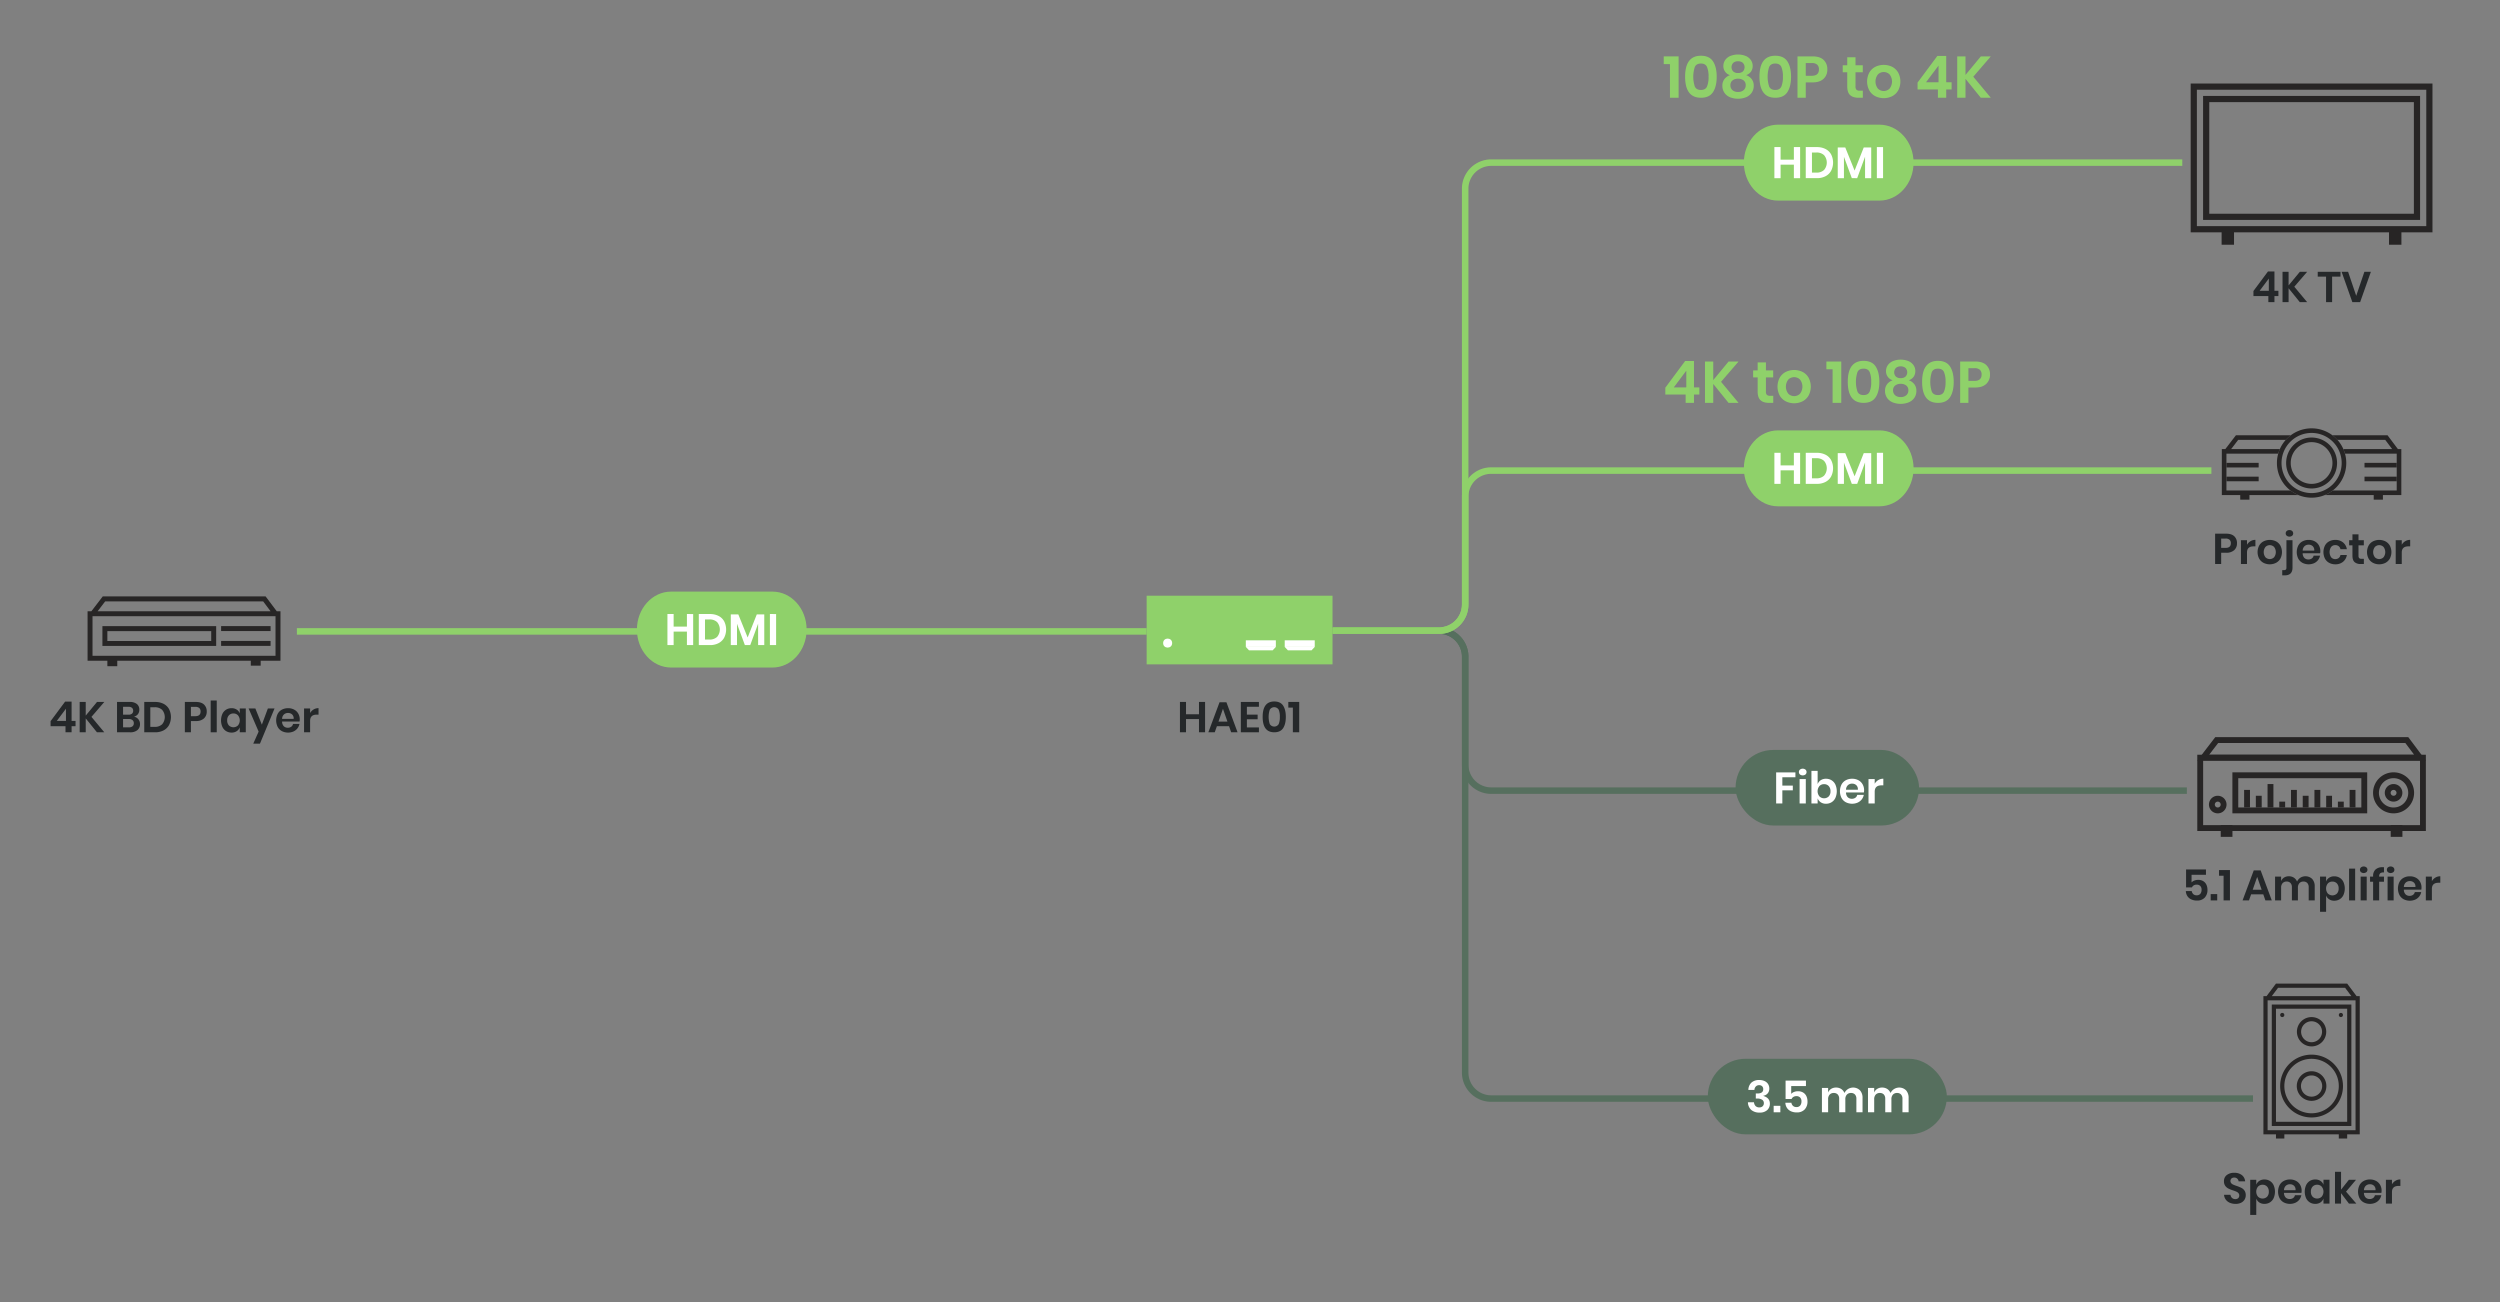 <svg xmlns="http://www.w3.org/2000/svg" xmlns:xlink="http://www.w3.org/1999/xlink" width="1920" height="1000" viewBox="0 0 1920 1000">
  <rect x="0" y="0" width="1920" height="1000" fill="#808080" stroke="none"/>
  <defs>
    <clipPath id="clip-HAE01_Diagram_Scaler_with_Audio_Extractor_V1.0">
      <rect width="1920" height="1000"/>
    </clipPath>
  </defs>
  <g id="HAE01_Diagram_Scaler_with_Audio_Extractor_V1.0" data-name="HAE01_Diagram_Scaler with Audio Extractor_V1.0" clip-path="url(#clip-HAE01_Diagram_Scaler_with_Audio_Extractor_V1.0)">
    <g id="Group_657" data-name="Group 657" transform="translate(0 -536.564)">
      <path id="Path_1234" data-name="Path 1234" d="M1679.512,1146.274H1145.255a22.526,22.526,0,0,1-22.5-22.5v-82.906a17.52,17.52,0,0,0-17.5-17.5h-81.882v-5h81.882a22.526,22.526,0,0,1,22.5,22.5v82.906a17.519,17.519,0,0,0,17.5,17.5h534.257Z" fill="#566f5e"/>
    </g>
    <g id="Group_658" data-name="Group 658" transform="translate(0 -536.564)">
      <path id="Path_1235" data-name="Path 1235" d="M1730.3,1382.769H1145.255a22.526,22.526,0,0,1-22.5-22.5v-319.4a17.52,17.52,0,0,0-17.5-17.5h-81.882v-5h81.882a22.526,22.526,0,0,1,22.5,22.5v319.4a17.52,17.52,0,0,0,17.5,17.5H1730.3Z" fill="#566f5e"/>
    </g>
    <g id="Group_659" data-name="Group 659" transform="translate(0 -536.564)">
      <path id="Path_1236" data-name="Path 1236" d="M1730.642,763.922v-3.861l11.153-15.015h4.983V759.9h3.036v4.026h-3.036v4.685h-4.686v-4.685Zm11.813-13.431-7.061,9.4h7.061Z" fill="#25282a"/>
      <path id="Path_1237" data-name="Path 1237" d="M1762.024,756.761l9.867,11.846h-5.643l-8.613-10.658v10.658h-4.653v-23.3h4.653v10.461l8.646-10.461h5.61Z" fill="#25282a"/>
      <path id="Path_1238" data-name="Path 1238" d="M1797.5,745.31v3.7h-6.435v19.6h-4.653v-19.6h-6.4v-3.7Z" fill="#25282a"/>
      <path id="Path_1239" data-name="Path 1239" d="M1803.339,745.31l6.237,18.447,6.27-18.447h4.983l-8.25,23.3h-5.973l-8.25-23.3Z" fill="#25282a"/>
    </g>
    <g id="Group_660" data-name="Group 660" transform="translate(0 -536.564)">
      <path id="Path_1240" data-name="Path 1240" d="M1694.177,1208.416h-11.055v5.874a5.337,5.337,0,0,1,2.1-1.436,7.751,7.751,0,0,1,2.953-.543,7.217,7.217,0,0,1,4.01,1.039,6.338,6.338,0,0,1,2.376,2.771,9.327,9.327,0,0,1,.775,3.845,8.4,8.4,0,0,1-2.1,5.973,7.79,7.79,0,0,1-5.989,2.245,10.062,10.062,0,0,1-4.422-.909,7.054,7.054,0,0,1-2.937-2.541,7.518,7.518,0,0,1-1.156-3.811h4.522a4.043,4.043,0,0,0,1.221,2.359,3.621,3.621,0,0,0,2.541.875,3.439,3.439,0,0,0,2.854-1.172,4.826,4.826,0,0,0,.941-3.118,3.962,3.962,0,0,0-.99-2.871,3.723,3.723,0,0,0-2.805-1.023,4.158,4.158,0,0,0-2.245.578,3.443,3.443,0,0,0-1.352,1.534H1678.9v-13.761h15.279Z" fill="#25282a"/>
      <path id="Path_1241" data-name="Path 1241" d="M1702.822,1223.232v4.852h-5.015v-4.852Z" fill="#25282a"/>
      <path id="Path_1242" data-name="Path 1242" d="M1704.209,1209.143v-4.357h8.382v23.3h-4.884v-18.941Z" fill="#25282a"/>
      <path id="Path_1243" data-name="Path 1243" d="M1738.2,1223.4h-9.339l-1.65,4.686h-4.917l8.58-23.034h5.314l8.546,23.034h-4.918Zm-1.254-3.531-3.432-9.834-3.432,9.834Z" fill="#25282a"/>
      <path id="Path_1244" data-name="Path 1244" d="M1775.769,1211.6a8.248,8.248,0,0,1,1.93,5.857v10.626h-4.62v-10.1a4.563,4.563,0,0,0-1.073-3.251,3.864,3.864,0,0,0-2.953-1.138,4.067,4.067,0,0,0-3.1,1.221,5,5,0,0,0-1.155,3.564v9.7h-4.62v-10.1a4.567,4.567,0,0,0-1.072-3.251,3.866,3.866,0,0,0-2.954-1.138,4.068,4.068,0,0,0-3.1,1.221,4.993,4.993,0,0,0-1.155,3.564v9.7h-4.653V1209.8h4.653v3.466a5.659,5.659,0,0,1,2.294-2.756,6.765,6.765,0,0,1,3.646-.974,6.936,6.936,0,0,1,3.845,1.056,6.463,6.463,0,0,1,2.458,3.036,6.906,6.906,0,0,1,2.557-2.986,7.482,7.482,0,0,1,9.076.957Z" fill="#25282a"/>
      <path id="Path_1245" data-name="Path 1245" d="M1796.872,1210.693a7.586,7.586,0,0,1,2.888,3.25,12.549,12.549,0,0,1,0,10,7.589,7.589,0,0,1-2.888,3.251,7.852,7.852,0,0,1-4.158,1.121,6.857,6.857,0,0,1-3.943-1.1,6.051,6.051,0,0,1-2.328-2.953v12.54h-4.652V1209.8h4.652v3.8a5.967,5.967,0,0,1,2.328-2.937,6.941,6.941,0,0,1,3.943-1.089A7.852,7.852,0,0,1,1796.872,1210.693Zm-9.092,4.372a6.126,6.126,0,0,0,0,7.722,5,5,0,0,0,6.98.033,5.43,5.43,0,0,0,1.32-3.877,5.494,5.494,0,0,0-1.32-3.894,4.555,4.555,0,0,0-3.5-1.419A4.6,4.6,0,0,0,1787.78,1215.065Z" fill="#25282a"/>
      <path id="Path_1246" data-name="Path 1246" d="M1808.752,1203.664v24.42H1804.1v-24.42Z" fill="#25282a"/>
      <path id="Path_1247" data-name="Path 1247" d="M1813.239,1202.724a3.4,3.4,0,0,1,4.158,0,2.343,2.343,0,0,1,.792,1.831,2.307,2.307,0,0,1-.792,1.8,3.4,3.4,0,0,1-4.158,0,2.311,2.311,0,0,1-.792-1.8A2.347,2.347,0,0,1,1813.239,1202.724Zm4.39,7.078v18.282h-4.653V1209.8Z" fill="#25282a"/>
      <path id="Path_1248" data-name="Path 1248" d="M1828.023,1207.229a3.264,3.264,0,0,0-.825,2.541v.032h3.7v3.927h-3.7v14.355h-4.653v-14.355H1820.2V1209.8h2.343v-.429a6.6,6.6,0,0,1,1.865-5.032,7.757,7.757,0,0,1,5.528-1.766q.625,0,.957.032v4.027A3.977,3.977,0,0,0,1828.023,1207.229Z" fill="#25282a"/>
      <path id="Path_1249" data-name="Path 1249" d="M1833.93,1202.724a3.4,3.4,0,0,1,4.158,0,2.347,2.347,0,0,1,.792,1.831,2.311,2.311,0,0,1-.792,1.8,3.4,3.4,0,0,1-4.158,0,2.31,2.31,0,0,1-.792-1.8A2.346,2.346,0,0,1,1833.93,1202.724Zm4.388,7.078v18.282h-4.652V1209.8Z" fill="#25282a"/>
      <path id="Path_1250" data-name="Path 1250" d="M1859.57,1219.834h-13.4a5.037,5.037,0,0,0,1.32,3.6,4.245,4.245,0,0,0,3.036,1.155,4.41,4.41,0,0,0,2.69-.792,3.507,3.507,0,0,0,1.369-2.146h4.917a7.866,7.866,0,0,1-1.551,3.433,8.09,8.09,0,0,1-3.053,2.376,10.469,10.469,0,0,1-8.893-.28,8.013,8.013,0,0,1-3.235-3.251,11.373,11.373,0,0,1,0-9.983,7.879,7.879,0,0,1,3.235-3.25,9.849,9.849,0,0,1,4.752-1.122,9.629,9.629,0,0,1,4.735,1.122,7.916,7.916,0,0,1,3.136,3.085,8.971,8.971,0,0,1,1.1,4.472A8.72,8.72,0,0,1,1859.57,1219.834Zm-5.691-5.445a4.469,4.469,0,0,0-3.119-1.155,4.57,4.57,0,0,0-3.168,1.155,4.728,4.728,0,0,0-1.419,3.4h8.877A4.1,4.1,0,0,0,1853.879,1214.389Z" fill="#25282a"/>
      <path id="Path_1251" data-name="Path 1251" d="M1870.4,1210.545a7.179,7.179,0,0,1,3.761-1.007v4.983H1872.8q-5.115,0-5.116,4.752v8.811h-4.653V1209.8h4.653v3.5A7.647,7.647,0,0,1,1870.4,1210.545Z" fill="#25282a"/>
    </g>
    <g id="Group_661" data-name="Group 661" transform="translate(0 -536.564)">
      <path id="Path_1252" data-name="Path 1252" d="M1723.844,1457.827a6.4,6.4,0,0,1-2.641,2.409,9.14,9.14,0,0,1-4.257.908,11.049,11.049,0,0,1-4.422-.842,7.481,7.481,0,0,1-3.118-2.425,7.009,7.009,0,0,1-1.337-3.7h4.951a3.776,3.776,0,0,0,1.138,2.359,3.569,3.569,0,0,0,2.59.94,3.01,3.01,0,0,0,2.228-.775,2.707,2.707,0,0,0,.776-2,2.622,2.622,0,0,0-.627-1.8,4.621,4.621,0,0,0-1.584-1.139q-.959-.428-2.641-.99a26.022,26.022,0,0,1-3.564-1.435,6.568,6.568,0,0,1-2.359-2.063,5.9,5.9,0,0,1-.973-3.53,5.739,5.739,0,0,1,2.161-4.735,8.879,8.879,0,0,1,5.726-1.733,9.076,9.076,0,0,1,5.89,1.781,6.729,6.729,0,0,1,2.491,4.752h-5.016a3.487,3.487,0,0,0-1.056-2.062,3.277,3.277,0,0,0-2.343-.809,3.1,3.1,0,0,0-2.079.677,2.754,2.754,0,0,0-.181,3.663,4.657,4.657,0,0,0,1.551,1.106,25.427,25.427,0,0,0,2.557.957,34.135,34.135,0,0,1,3.647,1.485,6.416,6.416,0,0,1,2.392,2.079,6.109,6.109,0,0,1,.99,3.63A6.318,6.318,0,0,1,1723.844,1457.827Z" fill="#25282a"/>
      <path id="Path_1253" data-name="Path 1253" d="M1743.247,1443.521a7.6,7.6,0,0,1,2.888,3.251,12.549,12.549,0,0,1,0,10,7.586,7.586,0,0,1-2.888,3.25,7.844,7.844,0,0,1-4.158,1.123,6.865,6.865,0,0,1-3.943-1.106,6.052,6.052,0,0,1-2.327-2.953v12.54h-4.653v-26.994h4.653v3.8a5.962,5.962,0,0,1,2.327-2.938,6.949,6.949,0,0,1,3.943-1.089A7.852,7.852,0,0,1,1743.247,1443.521Zm-9.091,4.374a6.124,6.124,0,0,0,0,7.721,5,5,0,0,0,6.979.033,5.431,5.431,0,0,0,1.32-3.878,5.491,5.491,0,0,0-1.32-3.893,4.551,4.551,0,0,0-3.5-1.419A4.6,4.6,0,0,0,1734.156,1447.9Z" fill="#25282a"/>
      <path id="Path_1254" data-name="Path 1254" d="M1767.5,1452.662h-13.4a5.036,5.036,0,0,0,1.32,3.6,4.246,4.246,0,0,0,3.036,1.154,4.41,4.41,0,0,0,2.689-.791,3.515,3.515,0,0,0,1.371-2.145h4.916a7.879,7.879,0,0,1-1.551,3.432,8.1,8.1,0,0,1-3.053,2.375,10.449,10.449,0,0,1-8.893-.28,8,8,0,0,1-3.234-3.25,11.364,11.364,0,0,1,0-9.983,7.885,7.885,0,0,1,3.234-3.251,9.846,9.846,0,0,1,4.752-1.122,9.638,9.638,0,0,1,4.736,1.122,7.935,7.935,0,0,1,3.135,3.086,9.031,9.031,0,0,1,.94,6.055Zm-5.692-5.444a4.463,4.463,0,0,0-3.119-1.155,4.568,4.568,0,0,0-3.168,1.155,4.724,4.724,0,0,0-1.419,3.4h8.876A4.1,4.1,0,0,0,1761.81,1447.218Z" fill="#25282a"/>
      <path id="Path_1255" data-name="Path 1255" d="M1782.088,1443.488a5.933,5.933,0,0,1,2.343,2.938v-3.8h4.62v18.281h-4.62v-3.827a6.022,6.022,0,0,1-2.343,2.953,6.95,6.95,0,0,1-3.96,1.106,7.843,7.843,0,0,1-4.158-1.123,7.574,7.574,0,0,1-2.888-3.25,12.547,12.547,0,0,1,0-10,7.588,7.588,0,0,1,2.888-3.251,7.851,7.851,0,0,1,4.158-1.122A7.035,7.035,0,0,1,1782.088,1443.488Zm-6.006,4.39a5.486,5.486,0,0,0-1.32,3.893,5.427,5.427,0,0,0,1.32,3.878,5,5,0,0,0,6.98-.033,6.127,6.127,0,0,0,0-7.721,4.608,4.608,0,0,0-3.482-1.436A4.549,4.549,0,0,0,1776.082,1447.878Z" fill="#25282a"/>
      <path id="Path_1256" data-name="Path 1256" d="M1803.967,1460.912l-6.039-7.985v7.985h-4.654v-24.42h4.654v13.729l6.006-7.59h5.51l-7.688,9.107,7.887,9.174Z" fill="#25282a"/>
      <path id="Path_1257" data-name="Path 1257" d="M1828.914,1452.662h-13.4a5.035,5.035,0,0,0,1.319,3.6,4.246,4.246,0,0,0,3.036,1.154,4.418,4.418,0,0,0,2.691-.791,3.521,3.521,0,0,0,1.369-2.145h4.917a7.88,7.88,0,0,1-1.552,3.432,8.092,8.092,0,0,1-3.052,2.375,10.449,10.449,0,0,1-8.893-.28,8,8,0,0,1-3.235-3.25,11.373,11.373,0,0,1,0-9.983,7.882,7.882,0,0,1,3.235-3.251,9.841,9.841,0,0,1,4.752-1.122,9.631,9.631,0,0,1,4.735,1.122,7.935,7.935,0,0,1,3.135,3.086,8.955,8.955,0,0,1,1.1,4.471A8.791,8.791,0,0,1,1828.914,1452.662Zm-5.692-5.444a4.463,4.463,0,0,0-3.118-1.155,4.564,4.564,0,0,0-3.168,1.155,4.72,4.72,0,0,0-1.419,3.4h8.877A4.108,4.108,0,0,0,1823.222,1447.218Z" fill="#25282a"/>
      <path id="Path_1258" data-name="Path 1258" d="M1839.738,1443.373a7.188,7.188,0,0,1,3.762-1.006v4.983h-1.354q-5.115,0-5.114,4.752v8.81h-4.653v-18.281h4.653v3.5A7.656,7.656,0,0,1,1839.738,1443.373Z" fill="#25282a"/>
    </g>
    <g id="Group_662" data-name="Group 662" transform="translate(0 -536.564)">
      <path id="Path_1259" data-name="Path 1259" d="M1705.859,961.08v8.646h-4.653v-23.3h8.482q4.124,0,6.219,1.979a7.047,7.047,0,0,1,2.1,5.38,6.859,6.859,0,0,1-2.161,5.313,8.791,8.791,0,0,1-6.154,1.98Zm7.425-7.293a3.548,3.548,0,0,0-.957-2.674,4.419,4.419,0,0,0-3.136-.924h-3.332v7.162h3.332Q1713.285,957.351,1713.284,953.787Z" fill="#25282a"/>
      <path id="Path_1260" data-name="Path 1260" d="M1728.4,952.186a7.2,7.2,0,0,1,3.762-1.006v4.982h-1.353q-5.117,0-5.116,4.752v8.812h-4.652V951.443h4.652v3.5A7.657,7.657,0,0,1,1728.4,952.186Z" fill="#25282a"/>
      <path id="Path_1261" data-name="Path 1261" d="M1747.983,952.334a8.221,8.221,0,0,1,3.35,3.251,10.812,10.812,0,0,1,0,9.982,8.348,8.348,0,0,1-3.35,3.251,10.688,10.688,0,0,1-9.6,0,8.342,8.342,0,0,1-3.35-3.251,10.812,10.812,0,0,1,0-9.982,8.215,8.215,0,0,1,3.35-3.251,10.842,10.842,0,0,1,9.6,0Zm-8.1,4.274a6.52,6.52,0,0,0,0,7.953,4.659,4.659,0,0,0,6.6,0,6.52,6.52,0,0,0,0-7.953,4.66,4.66,0,0,0-6.6,0Z" fill="#25282a"/>
      <path id="Path_1262" data-name="Path 1262" d="M1752.752,974.412h1.32a2.067,2.067,0,0,0,1.468-.43,2.013,2.013,0,0,0,.445-1.484V951.443h4.654V972.5q0,5.938-5.973,5.94h-1.914Zm3.465-26.417a2.306,2.306,0,0,1-.792-1.8,2.343,2.343,0,0,1,.792-1.831,3,3,0,0,1,2.079-.71,2.957,2.957,0,0,1,2.079.727,2.361,2.361,0,0,1,.792,1.814,2.312,2.312,0,0,1-.792,1.8,3.4,3.4,0,0,1-4.158,0Z" fill="#25282a"/>
      <path id="Path_1263" data-name="Path 1263" d="M1781.857,961.476h-13.4a5.035,5.035,0,0,0,1.32,3.6,4.243,4.243,0,0,0,3.036,1.156,4.409,4.409,0,0,0,2.69-.792,3.51,3.51,0,0,0,1.369-2.145h4.917a7.873,7.873,0,0,1-1.551,3.432,8.113,8.113,0,0,1-3.052,2.376,10.457,10.457,0,0,1-8.894-.281,7.989,7.989,0,0,1-3.233-3.251,11.352,11.352,0,0,1,0-9.982,7.871,7.871,0,0,1,3.233-3.251,9.862,9.862,0,0,1,4.753-1.121,9.636,9.636,0,0,1,4.734,1.121,7.912,7.912,0,0,1,3.136,3.086,8.968,8.968,0,0,1,1.1,4.472A8.81,8.81,0,0,1,1781.857,961.476Zm-5.692-5.446a4.473,4.473,0,0,0-3.118-1.155,4.576,4.576,0,0,0-3.169,1.155,4.736,4.736,0,0,0-1.419,3.4h8.877A4.1,4.1,0,0,0,1776.165,956.03Z" fill="#25282a"/>
      <path id="Path_1264" data-name="Path 1264" d="M1799.43,953.127a8.363,8.363,0,0,1,2.953,5.214h-4.917a3.8,3.8,0,0,0-1.353-2.294,4.159,4.159,0,0,0-2.674-.842,3.988,3.988,0,0,0-3.085,1.37,7.116,7.116,0,0,0,0,8.019,3.985,3.985,0,0,0,3.085,1.37,4.153,4.153,0,0,0,2.674-.842,3.8,3.8,0,0,0,1.353-2.294h4.917a8.366,8.366,0,0,1-2.953,5.215,9.057,9.057,0,0,1-5.891,1.914,9.731,9.731,0,0,1-4.752-1.139,7.986,7.986,0,0,1-3.234-3.251,11.361,11.361,0,0,1,0-9.982,7.868,7.868,0,0,1,3.234-3.251,9.857,9.857,0,0,1,4.752-1.121A9.051,9.051,0,0,1,1799.43,953.127Z" fill="#25282a"/>
      <path id="Path_1265" data-name="Path 1265" d="M1815.45,965.732v3.994h-2.441a6.753,6.753,0,0,1-4.7-1.486q-1.635-1.485-1.634-4.949v-7.92h-2.541v-3.928h2.541v-4.52h4.652v4.52h4.093v3.928h-4.093v7.985a2.577,2.577,0,0,0,.529,1.849,2.461,2.461,0,0,0,1.782.527Z" fill="#25282a"/>
      <path id="Path_1266" data-name="Path 1266" d="M1832.033,952.334a8.224,8.224,0,0,1,3.349,3.251,10.8,10.8,0,0,1,0,9.982,8.351,8.351,0,0,1-3.349,3.251,10.69,10.69,0,0,1-9.6,0,8.348,8.348,0,0,1-3.35-3.251,10.812,10.812,0,0,1,0-9.982,8.221,8.221,0,0,1,3.35-3.251,10.844,10.844,0,0,1,9.6,0Zm-8.1,4.274a6.516,6.516,0,0,0,0,7.953,4.658,4.658,0,0,0,6.6,0,6.52,6.52,0,0,0,0-7.953,4.658,4.658,0,0,0-6.6,0Z" fill="#25282a"/>
      <path id="Path_1267" data-name="Path 1267" d="M1847.262,952.186a7.2,7.2,0,0,1,3.761-1.006v4.982h-1.352q-5.115,0-5.115,4.752v8.812H1839.9V951.443h4.653v3.5A7.655,7.655,0,0,1,1847.262,952.186Z" fill="#25282a"/>
    </g>
    <g id="Group_663" data-name="Group 663" transform="translate(0 -536.564)">
      <path id="Path_1268" data-name="Path 1268" d="M925.5,1075.663v23.3h-4.686V1088.83H910.85v10.131H906.2v-23.3h4.653v9.438h9.966v-9.438Z" fill="#25282a"/>
      <path id="Path_1269" data-name="Path 1269" d="M943.916,1094.275h-9.339l-1.65,4.686H928.01l8.58-23.034H941.9l8.547,23.034h-4.917Zm-1.254-3.531-3.432-9.834-3.432,9.834Z" fill="#25282a"/>
      <path id="Path_1270" data-name="Path 1270" d="M957.611,1079.359v6.039h8.25v3.564h-8.25v6.27h9.24v3.729H952.958v-23.3h13.893v3.7Z" fill="#25282a"/>
      <path id="Path_1271" data-name="Path 1271" d="M969.722,1087.114q0-11.814,8.91-11.814,4.717,0,6.8,3.168t2.079,8.646q0,5.511-2.079,8.679t-6.8,3.168Q969.72,1098.961,969.722,1087.114Zm13.2,0a13.718,13.718,0,0,0-.875-5.495,4.015,4.015,0,0,0-6.863,0,17.8,17.8,0,0,0,0,11.023,4.015,4.015,0,0,0,6.863,0A13.826,13.826,0,0,0,982.922,1087.114Z" fill="#25282a"/>
      <path id="Path_1272" data-name="Path 1272" d="M989.422,1080.02v-4.357H997.8v23.3H992.92V1080.02Z" fill="#25282a"/>
    </g>
    <g id="Group_664" data-name="Group 664" transform="translate(0 -536.564)">
      <path id="Path_1273" data-name="Path 1273" d="M1277.745,585.81v-5.941h11.43V611.64h-6.659V585.81Z" fill="#8fd16a"/>
      <path id="Path_1274" data-name="Path 1274" d="M1294.17,595.484q0-16.109,12.149-16.109,6.435,0,9.271,4.319t2.835,11.79q0,7.516-2.835,11.835t-9.271,4.321Q1294.17,611.64,1294.17,595.484Zm18,0a18.719,18.719,0,0,0-1.193-7.492q-1.193-2.633-4.658-2.633-3.51,0-4.7,2.633a24.287,24.287,0,0,0,0,15.03q1.191,2.633,4.7,2.632,3.465,0,4.658-2.632A18.861,18.861,0,0,0,1312.17,595.484Z" fill="#8fd16a"/>
      <path id="Path_1275" data-name="Path 1275" d="M1324.836,582.84a9.058,9.058,0,0,1,3.825-3.2,16.134,16.134,0,0,1,12.285,0,9.058,9.058,0,0,1,3.825,3.2,7.709,7.709,0,0,1,1.283,4.275,7.6,7.6,0,0,1-1.26,4.432,7.483,7.483,0,0,1-3.78,2.723,9.346,9.346,0,0,1,4.342,3.127,8.157,8.157,0,0,1,1.508,4.972,9.28,9.28,0,0,1-1.575,5.423,9.787,9.787,0,0,1-4.3,3.442,16.946,16.946,0,0,1-12.375,0,9.637,9.637,0,0,1-4.274-3.442,9.378,9.378,0,0,1-1.553-5.423,8.151,8.151,0,0,1,1.508-4.972,9.341,9.341,0,0,1,4.342-3.127,7.136,7.136,0,0,1-5.085-7.155A7.715,7.715,0,0,1,1324.836,582.84Zm5.693,22.949a6.211,6.211,0,0,0,4.275,1.4,6.3,6.3,0,0,0,4.3-1.4,4.761,4.761,0,0,0,1.6-3.779,4.431,4.431,0,0,0-1.642-3.713,6.714,6.714,0,0,0-4.253-1.282,6.63,6.63,0,0,0-4.207,1.282,4.427,4.427,0,0,0-1.643,3.713A4.79,4.79,0,0,0,1330.529,605.789Zm.63-14.31a5.367,5.367,0,0,0,3.645,1.17,5.442,5.442,0,0,0,3.69-1.17,4.781,4.781,0,0,0-.022-6.682,5.4,5.4,0,0,0-3.668-1.193,5.328,5.328,0,0,0-3.622,1.193,4.78,4.78,0,0,0-.023,6.682Z" fill="#8fd16a"/>
      <path id="Path_1276" data-name="Path 1276" d="M1351.273,595.484q0-16.109,12.151-16.109,6.434,0,9.269,4.319t2.836,11.79q0,7.516-2.836,11.835t-9.269,4.321Q1351.274,611.64,1351.273,595.484Zm18,0a18.7,18.7,0,0,0-1.192-7.492q-1.193-2.633-4.657-2.633-3.51,0-4.7,2.633a24.287,24.287,0,0,0,0,15.03q1.193,2.633,4.7,2.632,3.464,0,4.657-2.632A18.846,18.846,0,0,0,1369.273,595.484Z" fill="#8fd16a"/>
      <path id="Path_1277" data-name="Path 1277" d="M1386.823,599.85v11.79h-6.344V579.869h11.564q5.625,0,8.482,2.7a9.607,9.607,0,0,1,2.858,7.335,9.345,9.345,0,0,1-2.947,7.245q-2.948,2.7-8.393,2.7Zm10.125-9.946a4.832,4.832,0,0,0-1.305-3.644,6.019,6.019,0,0,0-4.275-1.26h-4.545v9.765h4.545Q1396.948,594.765,1396.948,589.9Z" fill="#8fd16a"/>
      <path id="Path_1278" data-name="Path 1278" d="M1430.652,606.194v5.446h-3.33q-4.185,0-6.412-2.025t-2.227-6.75v-10.8h-3.466V586.71h3.466v-6.165h6.344v6.165h5.58v5.354h-5.58v10.891a3.519,3.519,0,0,0,.72,2.52,3.362,3.362,0,0,0,2.431.719Z" fill="#8fd16a"/>
      <path id="Path_1279" data-name="Path 1279" d="M1453.265,587.925a11.2,11.2,0,0,1,4.567,4.432,14.746,14.746,0,0,1,0,13.613,11.393,11.393,0,0,1-4.567,4.432,14.578,14.578,0,0,1-13.095,0,11.376,11.376,0,0,1-4.568-4.432,14.752,14.752,0,0,1,0-13.613,11.186,11.186,0,0,1,4.568-4.432,14.775,14.775,0,0,1,13.095,0Zm-11.048,5.827a8.892,8.892,0,0,0,0,10.846,6.357,6.357,0,0,0,9,0,8.889,8.889,0,0,0,0-10.846,6.357,6.357,0,0,0-9,0Z" fill="#8fd16a"/>
      <path id="Path_1280" data-name="Path 1280" d="M1472.682,605.25v-5.266l15.21-20.474h6.8v20.25h4.139v5.49h-4.139v6.39h-6.39v-6.39Zm16.109-18.315-9.63,12.825h9.63Z" fill="#8fd16a"/>
      <path id="Path_1281" data-name="Path 1281" d="M1515.476,595.484l13.455,16.156h-7.7L1509.491,597.1V611.64h-6.345V579.869h6.345v14.266l11.79-14.266h7.65Z" fill="#8fd16a"/>
    </g>
    <g id="Group_665" data-name="Group 665" transform="translate(0 -536.564)">
      <path id="Path_1282" data-name="Path 1282" d="M1278.96,839.575v-5.264l15.21-20.475h6.795v20.25h4.14v5.489h-4.14v6.39h-6.39v-6.39Zm16.11-18.315-9.63,12.826h9.63Z" fill="#8fd16a"/>
      <path id="Path_1283" data-name="Path 1283" d="M1321.755,829.811l13.455,16.154h-7.695l-11.745-14.534v14.534h-6.345V814.2h6.345v14.266l11.79-14.266h7.65Z" fill="#8fd16a"/>
      <path id="Path_1284" data-name="Path 1284" d="M1361.849,840.521v5.444h-3.33q-4.185,0-6.414-2.025t-2.226-6.75v-10.8h-3.466v-5.356h3.466V814.87h6.345v6.165h5.58v5.356h-5.58V837.28a3.518,3.518,0,0,0,.719,2.521,3.364,3.364,0,0,0,2.43.72Z" fill="#8fd16a"/>
      <path id="Path_1285" data-name="Path 1285" d="M1384.461,822.25a11.2,11.2,0,0,1,4.566,4.433,14.735,14.735,0,0,1,0,13.612,11.375,11.375,0,0,1-4.566,4.433,14.589,14.589,0,0,1-13.1,0,11.384,11.384,0,0,1-4.567-4.433,14.744,14.744,0,0,1,0-13.612,11.2,11.2,0,0,1,4.567-4.433,14.786,14.786,0,0,1,13.1,0Zm-11.048,5.828a8.891,8.891,0,0,0,0,10.845,6.357,6.357,0,0,0,9,0,8.891,8.891,0,0,0,0-10.845,6.357,6.357,0,0,0-9,0Z" fill="#8fd16a"/>
      <path id="Path_1286" data-name="Path 1286" d="M1402.662,820.135V814.2h11.43v31.77h-6.659v-25.83Z" fill="#8fd16a"/>
      <path id="Path_1287" data-name="Path 1287" d="M1419.087,829.811q0-16.111,12.149-16.111,6.435,0,9.271,4.321t2.835,11.79q0,7.514-2.835,11.835t-9.271,4.319Q1419.087,845.965,1419.087,829.811Zm18,0a18.737,18.737,0,0,0-1.192-7.493q-1.194-2.633-4.659-2.632-3.51,0-4.7,2.632a24.285,24.285,0,0,0,0,15.03q1.191,2.633,4.7,2.632,3.467,0,4.659-2.632A18.886,18.886,0,0,0,1437.087,829.811Z" fill="#8fd16a"/>
      <path id="Path_1288" data-name="Path 1288" d="M1449.754,817.165a9.048,9.048,0,0,1,3.824-3.194,16.134,16.134,0,0,1,12.285,0,9.045,9.045,0,0,1,3.825,3.194,7.712,7.712,0,0,1,1.283,4.275,7.6,7.6,0,0,1-1.26,4.433,7.477,7.477,0,0,1-3.779,2.723,9.341,9.341,0,0,1,4.341,3.127,8.155,8.155,0,0,1,1.508,4.972,9.278,9.278,0,0,1-1.575,5.423,9.805,9.805,0,0,1-4.3,3.443,16.96,16.96,0,0,1-12.375,0,9.664,9.664,0,0,1-4.274-3.443,9.375,9.375,0,0,1-1.553-5.423,8.149,8.149,0,0,1,1.508-4.972,9.337,9.337,0,0,1,4.343-3.127,7.136,7.136,0,0,1-5.086-7.156A7.711,7.711,0,0,1,1449.754,817.165Zm5.692,22.95a6.212,6.212,0,0,0,4.275,1.4,6.3,6.3,0,0,0,4.3-1.4,4.761,4.761,0,0,0,1.6-3.779,4.43,4.43,0,0,0-1.642-3.713,6.712,6.712,0,0,0-4.253-1.283,6.633,6.633,0,0,0-4.207,1.283,4.425,4.425,0,0,0-1.643,3.713A4.79,4.79,0,0,0,1455.446,840.115Zm.63-14.309a5.376,5.376,0,0,0,3.645,1.17,5.444,5.444,0,0,0,3.69-1.17,4.78,4.78,0,0,0-.022-6.683,5.4,5.4,0,0,0-3.668-1.192,5.325,5.325,0,0,0-3.622,1.192,4.784,4.784,0,0,0-.023,6.683Z" fill="#8fd16a"/>
      <path id="Path_1289" data-name="Path 1289" d="M1476.191,829.811q0-16.111,12.15-16.111,6.435,0,9.27,4.321t2.835,11.79q0,7.514-2.835,11.835t-9.27,4.319Q1476.191,845.965,1476.191,829.811Zm18,0a18.7,18.7,0,0,0-1.193-7.493q-1.193-2.633-4.657-2.632-3.51,0-4.7,2.632a24.266,24.266,0,0,0,0,15.03q1.191,2.633,4.7,2.632,3.464,0,4.657-2.632A18.849,18.849,0,0,0,1494.191,829.811Z" fill="#8fd16a"/>
      <path id="Path_1290" data-name="Path 1290" d="M1511.74,834.176v11.789H1505.4V814.2h11.565q5.623,0,8.482,2.7a9.606,9.606,0,0,1,2.858,7.334,9.351,9.351,0,0,1-2.948,7.246q-2.948,2.7-8.392,2.7Zm10.125-9.946a4.837,4.837,0,0,0-1.3-3.644,6.022,6.022,0,0,0-4.276-1.261h-4.545v9.765h4.545Q1521.865,829.09,1521.865,824.23Z" fill="#8fd16a"/>
    </g>
    <g id="Group_666" data-name="Group 666" transform="translate(0 -536.564)">
      <rect id="Rectangle_227" data-name="Rectangle 227" width="652.619" height="5" transform="translate(228.008 1018.979)" fill="#8fd16a"/>
    </g>
    <g id="Group_669" data-name="Group 669" transform="translate(0 -536.564)">
      <g id="Group_667" data-name="Group 667">
        <path id="Path_1291" data-name="Path 1291" d="M515.411,990.913h77.813c14.505,0,26.26,13.057,26.26,29.161h0c0,16.106-11.755,29.164-26.26,29.164H515.411c-14.505,0-26.261-13.058-26.261-29.164h0C489.15,1003.97,500.906,990.913,515.411,990.913Z" fill="#8fd16a"/>
      </g>
      <g id="CAT5e-2" style="isolation: isolate">
        <g id="Group_668" data-name="Group 668" style="isolation: isolate">
          <path id="Path_1292" data-name="Path 1292" d="M532.353,1008.144V1032h-4.8v-10.375H517.349V1032h-4.765v-23.858h4.765v9.665h10.205v-9.665Z" fill="#fff"/>
          <path id="Path_1293" data-name="Path 1293" d="M556.177,1026.291a10.341,10.341,0,0,1-4.309,4.207,14.069,14.069,0,0,1-6.708,1.5h-8.481v-23.858h8.481a14.353,14.353,0,0,1,6.708,1.469,10.171,10.171,0,0,1,4.309,4.158,13.92,13.92,0,0,1,0,12.52Zm-5.457-.575a8.731,8.731,0,0,0,0-11.388,8.27,8.27,0,0,0-5.965-2.027h-3.312v15.443h3.312A8.266,8.266,0,0,0,550.72,1025.716Z" fill="#fff"/>
          <path id="Path_1294" data-name="Path 1294" d="M586.962,1008.414V1032h-4.731v-16.457L576.183,1032H572.06l-6.049-16.39V1032h-4.765v-23.588h5.778l7.164,17.741,7.03-17.741Z" fill="#fff"/>
          <path id="Path_1295" data-name="Path 1295" d="M596.052,1008.144V1032h-4.764v-23.858Z" fill="#fff"/>
        </g>
      </g>
    </g>
    <g id="Group_678" data-name="Group 678" transform="translate(0 -536.564)">
      <g id="Group_670" data-name="Group 670">
        <rect id="Rectangle_228" data-name="Rectangle 228" width="142.746" height="52.731" transform="translate(880.627 994.061)" fill="#8fd16a"/>
      </g>
      <g id="Group_673" data-name="Group 673">
        <g id="Group_671" data-name="Group 671">
          <rect id="Rectangle_229" data-name="Rectangle 229" width="23.059" height="5.08" transform="translate(986.665 1028.323)" fill="#fff"/>
        </g>
        <g id="Group_672" data-name="Group 672">
          <path id="Path_1296" data-name="Path 1296" d="M1007.289,1036.007H989.1l-2.435-2.6h23.059Z" fill="#fff"/>
        </g>
      </g>
      <g id="Group_676" data-name="Group 676">
        <g id="Group_674" data-name="Group 674">
          <rect id="Rectangle_230" data-name="Rectangle 230" width="23.059" height="5.08" transform="translate(956.793 1028.323)" fill="#fff"/>
        </g>
        <g id="Group_675" data-name="Group 675">
          <path id="Path_1297" data-name="Path 1297" d="M977.417,1036.007H959.227l-2.435-2.6h23.059Z" fill="#fff"/>
        </g>
      </g>
      <g id="Group_677" data-name="Group 677">
        <circle id="Ellipse_24" data-name="Ellipse 24" cx="3.463" cy="3.463" r="3.463" transform="translate(893.288 1027)" fill="#fff"/>
      </g>
    </g>
    <g id="Group_679" data-name="Group 679" transform="translate(0 -536.564)">
      <path id="Path_1298" data-name="Path 1298" d="M1105.255,1023.368h-81.882v-5h81.882a17.52,17.52,0,0,0,17.5-17.5v-82.9a22.526,22.526,0,0,1,22.5-22.5h553.1v5h-553.1a17.519,17.519,0,0,0-17.5,17.5v82.9A22.526,22.526,0,0,1,1105.255,1023.368Z" fill="#8fd16a"/>
    </g>
    <g id="Group_682" data-name="Group 682" transform="translate(0 -536.564)">
      <g id="Group_680" data-name="Group 680">
        <path id="Path_1299" data-name="Path 1299" d="M1365.55,867.09h77.813c14.505,0,26.26,13.057,26.26,29.16h0c0,16.107-11.755,29.165-26.26,29.165H1365.55c-14.505,0-26.261-13.058-26.261-29.165h0C1339.289,880.147,1351.045,867.09,1365.55,867.09Z" fill="#8fd16a"/>
      </g>
      <g id="CAT5e-2-2" data-name="CAT5e-2" style="isolation: isolate">
        <g id="Group_681" data-name="Group 681" style="isolation: isolate">
          <path id="Path_1300" data-name="Path 1300" d="M1382.492,884.32v23.859h-4.8V897.8h-10.2v10.375h-4.765V884.32h4.765v9.665h10.2V884.32Z" fill="#fff"/>
          <path id="Path_1301" data-name="Path 1301" d="M1406.316,902.468a10.35,10.35,0,0,1-4.308,4.207,14.071,14.071,0,0,1-6.708,1.5h-8.483V884.32h8.483a14.343,14.343,0,0,1,6.708,1.471,10.17,10.17,0,0,1,4.308,4.156,13.923,13.923,0,0,1,0,12.521Zm-5.458-.575a8.729,8.729,0,0,0,0-11.388,8.257,8.257,0,0,0-5.963-2.028h-3.313V903.92h3.313A8.265,8.265,0,0,0,1400.858,901.893Z" fill="#fff"/>
          <path id="Path_1302" data-name="Path 1302" d="M1437.1,884.591v23.588h-4.732V891.721l-6.049,16.458H1422.2l-6.05-16.39v16.39h-4.764V884.591h5.779l7.164,17.741,7.028-17.741Z" fill="#fff"/>
          <path id="Path_1303" data-name="Path 1303" d="M1446.191,884.32v23.859h-4.764V884.32Z" fill="#fff"/>
        </g>
      </g>
    </g>
    <g id="Group_685" data-name="Group 685" transform="translate(0 -536.564)">
      <g id="Group_683" data-name="Group 683">
        <rect id="Rectangle_231" data-name="Rectangle 231" width="140.936" height="58.043" rx="29.021" transform="translate(1332.915 1112.515)" fill="#566f5e"/>
      </g>
      <g id="CAT5e-2-3" data-name="CAT5e-2" style="isolation: isolate">
        <g id="Group_684" data-name="Group 684" style="isolation: isolate">
          <path id="Path_1304" data-name="Path 1304" d="M1378.881,1129.746v3.784h-10.037v6.388h8.043v3.649h-8.043V1153.6h-4.765v-23.858Z" fill="#fff"/>
          <path id="Path_1305" data-name="Path 1305" d="M1382.361,1127.634a3.481,3.481,0,0,1,4.258,0,2.4,2.4,0,0,1,.811,1.876,2.366,2.366,0,0,1-.811,1.842,3.485,3.485,0,0,1-4.258,0,2.366,2.366,0,0,1-.811-1.842A2.4,2.4,0,0,1,1382.361,1127.634Zm4.494,7.249V1153.6h-4.764v-18.721Z" fill="#fff"/>
          <path id="Path_1306" data-name="Path 1306" d="M1406.624,1135.8a7.762,7.762,0,0,1,2.957,3.328,12.84,12.84,0,0,1,0,10.24,7.756,7.756,0,0,1-2.957,3.328,8.043,8.043,0,0,1-4.258,1.149,7.03,7.03,0,0,1-4.038-1.132,6.2,6.2,0,0,1-2.383-3.024v3.92h-4.764V1128.6h4.764v10.172a6.107,6.107,0,0,1,2.383-3.008,7.114,7.114,0,0,1,4.038-1.115A8.043,8.043,0,0,1,1406.624,1135.8Zm-9.31,4.477a6.277,6.277,0,0,0,0,7.908,5.121,5.121,0,0,0,7.147.034,5.565,5.565,0,0,0,1.352-3.971,5.626,5.626,0,0,0-1.352-3.987,4.658,4.658,0,0,0-3.582-1.453A4.715,4.715,0,0,0,1397.314,1140.272Z" fill="#fff"/>
          <path id="Path_1307" data-name="Path 1307" d="M1431.462,1145.155h-13.72a5.16,5.16,0,0,0,1.352,3.684,4.345,4.345,0,0,0,3.109,1.182,4.515,4.515,0,0,0,2.754-.81,3.6,3.6,0,0,0,1.4-2.2h5.036a8.076,8.076,0,0,1-1.588,3.514,8.314,8.314,0,0,1-3.126,2.434,10.719,10.719,0,0,1-9.108-.287,8.2,8.2,0,0,1-3.311-3.329,11.626,11.626,0,0,1,0-10.223,8.058,8.058,0,0,1,3.311-3.328,10.081,10.081,0,0,1,4.866-1.149,9.867,9.867,0,0,1,4.85,1.149,8.1,8.1,0,0,1,3.21,3.159,9.17,9.17,0,0,1,1.132,4.579A9.075,9.075,0,0,1,1431.462,1145.155Zm-5.829-5.575a4.573,4.573,0,0,0-3.194-1.184,4.68,4.68,0,0,0-3.244,1.184,4.839,4.839,0,0,0-1.453,3.481h9.09A4.2,4.2,0,0,0,1425.633,1139.58Z" fill="#fff"/>
          <path id="Path_1308" data-name="Path 1308" d="M1442.546,1135.643a7.363,7.363,0,0,1,3.852-1.031v5.1h-1.385q-5.238,0-5.239,4.866v9.023h-4.764v-18.721h4.764v3.582A7.83,7.83,0,0,1,1442.546,1135.643Z" fill="#fff"/>
        </g>
      </g>
    </g>
    <g id="Group_704" data-name="Group 704" transform="translate(0 -536.564)">
      <g id="Group_686" data-name="Group 686">
        <rect id="Rectangle_232" data-name="Rectangle 232" width="9.003" height="9.003" transform="translate(1836.058 1170.261)" fill="#272525"/>
      </g>
      <g id="Group_687" data-name="Group 687">
        <path id="Path_1309" data-name="Path 1309" d="M1847.312,1107.2l6.752,9H1696.637l6.9-9h143.773m2.25-4.5H1701.316l-13.805,18.006h175.556Z" fill="#272525"/>
      </g>
      <g id="Group_688" data-name="Group 688">
        <path id="Path_1310" data-name="Path 1310" d="M1813.509,1134.21v22.507h-94.53V1134.21h94.53m4.5-4.5H1714.478v31.51H1818.01Z" fill="#272525"/>
      </g>
      <g id="Group_689" data-name="Group 689">
        <path id="Path_1311" data-name="Path 1311" d="M1858.565,1120.706v49.555H1692.013v-49.555h166.552m4.5-4.5H1687.511v58.557h175.556Z" fill="#272525"/>
      </g>
      <g id="Group_690" data-name="Group 690">
        <rect id="Rectangle_233" data-name="Rectangle 233" width="9.003" height="9.003" transform="translate(1705.517 1170.261)" fill="#272525"/>
      </g>
      <g id="Group_691" data-name="Group 691">
        <path id="Path_1312" data-name="Path 1312" d="M1838.267,1143.213a2.251,2.251,0,1,1-2.251,2.251,2.25,2.25,0,0,1,2.251-2.251m0-4.5a6.752,6.752,0,1,0,6.752,6.752h0A6.752,6.752,0,0,0,1838.267,1138.712Z" fill="#272525"/>
      </g>
      <g id="Group_692" data-name="Group 692">
        <path id="Path_1313" data-name="Path 1313" d="M1838.267,1134.21a11.254,11.254,0,1,1-11.254,11.254,11.254,11.254,0,0,1,11.254-11.254m0-4.5a15.755,15.755,0,1,0,15.755,15.755h0a15.753,15.753,0,0,0-15.749-15.755Z" fill="#272525"/>
      </g>
      <g id="Group_693" data-name="Group 693">
        <path id="Path_1314" data-name="Path 1314" d="M1703.224,1152.216a2.251,2.251,0,1,1-2.25,2.251,2.251,2.251,0,0,1,2.25-2.251m0-4.5a6.752,6.752,0,1,0,6.752,6.752h0A6.752,6.752,0,0,0,1703.224,1147.715Z" fill="#272525"/>
      </g>
      <g id="Group_694" data-name="Group 694">
        <rect id="Rectangle_234" data-name="Rectangle 234" width="4.501" height="13.504" transform="translate(1723.481 1143.213)" fill="#272525"/>
      </g>
      <g id="Group_695" data-name="Group 695">
        <rect id="Rectangle_235" data-name="Rectangle 235" width="4.501" height="9.003" transform="translate(1732.484 1147.715)" fill="#272525"/>
      </g>
      <g id="Group_696" data-name="Group 696">
        <rect id="Rectangle_236" data-name="Rectangle 236" width="4.501" height="9.003" transform="translate(1768.495 1147.715)" fill="#272525"/>
      </g>
      <g id="Group_697" data-name="Group 697">
        <rect id="Rectangle_237" data-name="Rectangle 237" width="4.501" height="13.504" transform="translate(1777.498 1143.213)" fill="#272525"/>
      </g>
      <g id="Group_698" data-name="Group 698">
        <rect id="Rectangle_238" data-name="Rectangle 238" width="4.501" height="13.504" transform="translate(1804.506 1143.213)" fill="#272525"/>
      </g>
      <g id="Group_699" data-name="Group 699">
        <rect id="Rectangle_239" data-name="Rectangle 239" width="4.501" height="9.003" transform="translate(1786.5 1147.715)" fill="#272525"/>
      </g>
      <g id="Group_700" data-name="Group 700">
        <rect id="Rectangle_240" data-name="Rectangle 240" width="4.501" height="18.006" transform="translate(1741.486 1138.712)" fill="#272525"/>
      </g>
      <g id="Group_701" data-name="Group 701">
        <rect id="Rectangle_241" data-name="Rectangle 241" width="4.501" height="13.504" transform="translate(1759.492 1143.213)" fill="#272525"/>
      </g>
      <g id="Group_702" data-name="Group 702">
        <rect id="Rectangle_242" data-name="Rectangle 242" width="4.501" height="4.501" transform="translate(1750.489 1152.216)" fill="#272525"/>
      </g>
      <g id="Group_703" data-name="Group 703">
        <rect id="Rectangle_243" data-name="Rectangle 243" width="4.501" height="4.501" transform="translate(1795.503 1152.216)" fill="#272525"/>
      </g>
    </g>
    <g id="Group_707" data-name="Group 707" transform="translate(0 -536.564)">
      <g id="Group_705" data-name="Group 705">
        <path id="Path_1315" data-name="Path 1315" d="M1858.619,610.217h-166.66v95.235h166.66Zm-4.761,90.473H1696.72V614.979h157.138Z" fill="#272525"/>
      </g>
      <g id="Group_706" data-name="Group 706">
        <path id="Path_1316" data-name="Path 1316" d="M1868.143,600.694H1682.435V714.975H1706.2V724.5h9.523v-9.524h119.043V724.5h9.524v-9.524h23.85Zm-4.762,109.519H1687.2V605.455h176.184Z" fill="#272525"/>
      </g>
    </g>
    <g id="Group_708" data-name="Group 708" transform="translate(0 -536.564)">
      <path id="Path_1317" data-name="Path 1317" d="M38.848,1094.281v-3.861L50,1075.4h4.983v14.851h3.037v4.026H54.984v4.686H50.3v-4.686Zm11.814-13.431-7.062,9.405h7.062Z" fill="#25282a"/>
      <path id="Path_1318" data-name="Path 1318" d="M70.23,1087.12l9.868,11.847H74.454l-8.613-10.659v10.659H61.188v-23.3h4.653v10.461l8.646-10.461H80.1Z" fill="#25282a"/>
      <path id="Path_1319" data-name="Path 1319" d="M106.249,1088.951a5.669,5.669,0,0,1,1.271,3.68,5.818,5.818,0,0,1-1.964,4.637,8.462,8.462,0,0,1-5.693,1.7h-10v-23.3h9.8a8.377,8.377,0,0,1,5.428,1.551,5.31,5.31,0,0,1,1.9,4.356,5.433,5.433,0,0,1-1.138,3.564,5.3,5.3,0,0,1-2.987,1.815A5.653,5.653,0,0,1,106.249,1088.951Zm-11.731-3.514h4.19a3.984,3.984,0,0,0,2.657-.776,2.766,2.766,0,0,0,.907-2.227,2.846,2.846,0,0,0-.891-2.245,4.036,4.036,0,0,0-2.738-.792H94.518Zm7.259,8.926a2.869,2.869,0,0,0,.991-2.359,2.946,2.946,0,0,0-1.007-2.393,4.339,4.339,0,0,0-2.855-.841H94.518v6.4h4.421A4.384,4.384,0,0,0,101.777,1094.363Z" fill="#25282a"/>
      <path id="Path_1320" data-name="Path 1320" d="M129.827,1093.39a10.108,10.108,0,0,1-4.207,4.108,13.737,13.737,0,0,1-6.551,1.469h-8.283v-23.3h8.283a14.009,14.009,0,0,1,6.551,1.435,9.945,9.945,0,0,1,4.207,4.059,13.6,13.6,0,0,1,0,12.227Zm-5.329-.561a8.528,8.528,0,0,0,0-11.121,8.074,8.074,0,0,0-5.825-1.98h-3.234v15.081h3.234A8.079,8.079,0,0,0,124.5,1092.829Z" fill="#25282a"/>
      <path id="Path_1321" data-name="Path 1321" d="M146.623,1090.32v8.647h-4.652v-23.3h8.48q4.125,0,6.221,1.979a7.05,7.05,0,0,1,2.1,5.379,6.855,6.855,0,0,1-2.162,5.314,8.79,8.79,0,0,1-6.155,1.979Zm7.425-7.293a3.549,3.549,0,0,0-.957-2.673,4.418,4.418,0,0,0-3.135-.923h-3.333v7.161h3.333Q154.048,1086.592,154.048,1083.027Z" fill="#25282a"/>
      <path id="Path_1322" data-name="Path 1322" d="M166.456,1074.547v24.42H161.8v-24.42Z" fill="#25282a"/>
      <path id="Path_1323" data-name="Path 1323" d="M181.8,1081.543a5.935,5.935,0,0,1,2.344,2.936v-3.794h4.62v18.282h-4.62v-3.828a6.02,6.02,0,0,1-2.344,2.953,6.941,6.941,0,0,1-3.96,1.1,7.847,7.847,0,0,1-4.157-1.121,7.576,7.576,0,0,1-2.888-3.251,12.536,12.536,0,0,1,0-10,7.573,7.573,0,0,1,2.888-3.25,7.847,7.847,0,0,1,4.157-1.122A7.019,7.019,0,0,1,181.8,1081.543Zm-6.006,4.389a5.493,5.493,0,0,0-1.319,3.894,5.429,5.429,0,0,0,1.319,3.877,5,5,0,0,0,6.98-.033,6.126,6.126,0,0,0,0-7.722,4.606,4.606,0,0,0-3.482-1.435A4.551,4.551,0,0,0,175.795,1085.932Z" fill="#25282a"/>
      <path id="Path_1324" data-name="Path 1324" d="M196.123,1080.685l4.983,12.408,4.621-12.408h5.114l-11.187,26.994h-5.148l4.125-9.241-7.689-17.753Z" fill="#25282a"/>
      <path id="Path_1325" data-name="Path 1325" d="M230.047,1090.717h-13.4a5.033,5.033,0,0,0,1.32,3.6,4.243,4.243,0,0,0,3.036,1.156,4.4,4.4,0,0,0,2.689-.792,3.511,3.511,0,0,0,1.37-2.146h4.917a7.876,7.876,0,0,1-1.551,3.433,8.1,8.1,0,0,1-3.053,2.376,10.468,10.468,0,0,1-8.893-.28,8,8,0,0,1-3.234-3.251,11.363,11.363,0,0,1,0-9.983,7.87,7.87,0,0,1,3.234-3.25,9.846,9.846,0,0,1,4.752-1.122,9.635,9.635,0,0,1,4.736,1.122,7.917,7.917,0,0,1,3.134,3.085,8.96,8.96,0,0,1,1.106,4.472A8.81,8.81,0,0,1,230.047,1090.717Zm-5.693-5.446a4.469,4.469,0,0,0-3.118-1.154,4.574,4.574,0,0,0-3.168,1.154,4.728,4.728,0,0,0-1.419,3.4h8.877A4.1,4.1,0,0,0,224.354,1085.271Z" fill="#25282a"/>
      <path id="Path_1326" data-name="Path 1326" d="M240.871,1081.428a7.18,7.18,0,0,1,3.762-1.007v4.983h-1.354q-5.115,0-5.114,4.752v8.811h-4.653v-18.282h4.653v3.5A7.654,7.654,0,0,1,240.871,1081.428Z" fill="#25282a"/>
    </g>
    <g id="Group_713" data-name="Group 713" transform="translate(0 -536.564)">
      <g id="Group_709" data-name="Group 709">
        <rect id="Rectangle_244" data-name="Rectangle 244" width="37.985" height="3.798" transform="translate(169.816 1017.412)" fill="#272525"/>
      </g>
      <g id="Group_710" data-name="Group 710">
        <rect id="Rectangle_245" data-name="Rectangle 245" width="37.985" height="3.798" transform="translate(169.816 1028.808)" fill="#272525"/>
      </g>
      <g id="Group_711" data-name="Group 711">
        <path id="Path_1327" data-name="Path 1327" d="M166.018,1017.448H78.652v15.194h87.366Zm-3.8,11.4H82.451v-7.6h79.768Z" fill="#272525"/>
      </g>
      <g id="Group_712" data-name="Group 712">
        <path id="Path_1328" data-name="Path 1328" d="M212.549,1006.017,204,994.621H78.906l-8.737,11.4H67.257V1044H82.451v3.8h.015v.38h7.6V1044H192.607v3.8h7.6V1044H215.4v-37.985Zm-131.767-7.6H202.1l5.7,7.6H74.958ZM211.6,1040.2H71.055v-30.388H211.6Z" fill="#272525"/>
      </g>
    </g>
    <g id="Group_714" data-name="Group 714" transform="translate(0 -536.564)">
      <path id="Path_1329" data-name="Path 1329" d="M1105.255,1023.368h-81.882v-5h81.882a17.52,17.52,0,0,0,17.5-17.5v-319.4a22.526,22.526,0,0,1,22.5-22.5h530.737v5H1145.255a17.519,17.519,0,0,0-17.5,17.5v319.4A22.526,22.526,0,0,1,1105.255,1023.368Z" fill="#8fd16a"/>
    </g>
    <g id="Group_717" data-name="Group 717" transform="translate(0 -536.564)">
      <g id="Group_715" data-name="Group 715">
        <path id="Path_1330" data-name="Path 1330" d="M1365.55,632.306h77.813c14.505,0,26.26,13.057,26.26,29.16h0c0,16.107-11.755,29.164-26.26,29.164H1365.55c-14.505,0-26.261-13.057-26.261-29.164h0C1339.289,645.363,1351.045,632.306,1365.55,632.306Z" fill="#8fd16a"/>
      </g>
      <g id="CAT5e-2-4" data-name="CAT5e-2" style="isolation: isolate">
        <g id="Group_716" data-name="Group 716" style="isolation: isolate">
          <path id="Path_1331" data-name="Path 1331" d="M1382.492,649.536V673.4h-4.8V663.02h-10.2V673.4h-4.765V649.536h4.765V659.2h10.2v-9.665Z" fill="#fff"/>
          <path id="Path_1332" data-name="Path 1332" d="M1406.316,667.684a10.35,10.35,0,0,1-4.308,4.207,14.071,14.071,0,0,1-6.708,1.5h-8.483V649.536h8.483a14.344,14.344,0,0,1,6.708,1.47,10.173,10.173,0,0,1,4.308,4.157,13.923,13.923,0,0,1,0,12.521Zm-5.458-.576a8.727,8.727,0,0,0,0-11.387,8.261,8.261,0,0,0-5.963-2.028h-3.313v15.444h3.313A8.257,8.257,0,0,0,1400.858,667.108Z" fill="#fff"/>
          <path id="Path_1333" data-name="Path 1333" d="M1437.1,649.807V673.4h-4.732V656.938l-6.049,16.457H1422.2l-6.05-16.39V673.4h-4.764V649.807h5.779l7.164,17.741,7.028-17.741Z" fill="#fff"/>
          <path id="Path_1334" data-name="Path 1334" d="M1446.191,649.536V673.4h-4.764V649.536Z" fill="#fff"/>
        </g>
      </g>
    </g>
    <g id="Group_720" data-name="Group 720" transform="translate(0 -536.564)">
      <g id="Group_718" data-name="Group 718">
        <rect id="Rectangle_246" data-name="Rectangle 246" width="183.589" height="58.043" rx="29.021" transform="translate(1311.588 1349.707)" fill="#566f5e"/>
      </g>
      <g id="CAT5e-2-5" data-name="CAT5e-2" style="isolation: isolate">
        <g id="Group_719" data-name="Group 719" style="isolation: isolate">
          <path id="Path_1335" data-name="Path 1335" d="M1355.293,1366.87a6.089,6.089,0,0,1,2.636,2.332,6.3,6.3,0,0,1,.9,3.312,5.611,5.611,0,0,1-1.25,3.767,5.322,5.322,0,0,1-3.312,1.809v.168q5,1.488,5,5.881a6.48,6.48,0,0,1-2.062,4.984,8.233,8.233,0,0,1-5.812,1.909,9.6,9.6,0,0,1-6.354-1.976,8.093,8.093,0,0,1-2.636-5.965h4.664a4.615,4.615,0,0,0,1.2,2.889,3.882,3.882,0,0,0,2.923,1.065,3.465,3.465,0,0,0,2.535-.9,3.142,3.142,0,0,0,.912-2.348,3.012,3.012,0,0,0-1.318-2.637,6.839,6.839,0,0,0-3.886-.912h-.981v-3.886h.981q4.731.068,4.73-3.278a3.047,3.047,0,0,0-.844-2.281,3.144,3.144,0,0,0-2.3-.828,3.415,3.415,0,0,0-2.5.963,4.057,4.057,0,0,0-1.116,2.687h-4.664A7.868,7.868,0,0,1,1345.1,1368a8.591,8.591,0,0,1,6.015-1.977A9.486,9.486,0,0,1,1355.293,1366.87Z" fill="#fff"/>
          <path id="Path_1336" data-name="Path 1336" d="M1367.306,1385.828v4.968h-5.136v-4.968Z" fill="#fff"/>
          <path id="Path_1337" data-name="Path 1337" d="M1386.974,1370.655h-11.322v6.015a5.478,5.478,0,0,1,2.147-1.47,7.937,7.937,0,0,1,3.024-.557,7.4,7.4,0,0,1,4.107,1.064,6.48,6.48,0,0,1,2.432,2.839,9.521,9.521,0,0,1,.794,3.936,8.608,8.608,0,0,1-2.145,6.118,7.986,7.986,0,0,1-6.134,2.3,10.311,10.311,0,0,1-4.528-.928,7.222,7.222,0,0,1-3.007-2.6,7.7,7.7,0,0,1-1.184-3.9h4.63a4.142,4.142,0,0,0,1.251,2.416,3.7,3.7,0,0,0,2.6.9,3.517,3.517,0,0,0,2.922-1.2,4.942,4.942,0,0,0,.964-3.193,4.057,4.057,0,0,0-1.014-2.94,3.814,3.814,0,0,0-2.872-1.047,4.258,4.258,0,0,0-2.3.59,3.528,3.528,0,0,0-1.386,1.573h-4.63v-14.092h15.647Z" fill="#fff"/>
          <path id="Path_1338" data-name="Path 1338" d="M1428.454,1373.916a8.452,8.452,0,0,1,1.977,6V1390.8H1425.7v-10.341a4.674,4.674,0,0,0-1.1-3.329,3.961,3.961,0,0,0-3.025-1.165,4.169,4.169,0,0,0-3.177,1.25,5.115,5.115,0,0,0-1.182,3.649v9.936h-4.732v-10.341a4.678,4.678,0,0,0-1.1-3.329,3.961,3.961,0,0,0-3.025-1.165,4.164,4.164,0,0,0-3.176,1.25,5.111,5.111,0,0,0-1.183,3.649v9.936h-4.765v-18.722h4.765v3.549a5.794,5.794,0,0,1,2.349-2.822,6.931,6.931,0,0,1,3.734-1,7.087,7.087,0,0,1,3.936,1.081,6.607,6.607,0,0,1,2.518,3.109,7.462,7.462,0,0,1,11.912-2.078Z" fill="#fff"/>
          <path id="Path_1339" data-name="Path 1339" d="M1463.836,1373.916a8.453,8.453,0,0,1,1.977,6V1390.8h-4.732v-10.341a4.67,4.67,0,0,0-1.1-3.329,3.955,3.955,0,0,0-3.023-1.165,4.166,4.166,0,0,0-3.177,1.25,5.116,5.116,0,0,0-1.182,3.649v9.936h-4.732v-10.341a4.674,4.674,0,0,0-1.1-3.329,3.961,3.961,0,0,0-3.025-1.165,4.169,4.169,0,0,0-3.177,1.25,5.12,5.12,0,0,0-1.182,3.649v9.936h-4.765v-18.722h4.765v3.549a5.8,5.8,0,0,1,2.348-2.822,6.942,6.942,0,0,1,3.735-1,7.088,7.088,0,0,1,3.937,1.081,6.625,6.625,0,0,1,2.518,3.109,7.462,7.462,0,0,1,11.912-2.078Z" fill="#fff"/>
        </g>
      </g>
    </g>
    <g id="Group_729" data-name="Group 729" transform="translate(0 -536.564)">
      <g id="Group_721" data-name="Group 721">
        <path id="Path_1340" data-name="Path 1340" d="M1775.308,865.525a26.629,26.629,0,1,0,26.629,26.629A26.629,26.629,0,0,0,1775.308,865.525Zm0,49.723a23.094,23.094,0,1,1,23.094-23.094A23.093,23.093,0,0,1,1775.308,915.248Z" fill="#272525"/>
      </g>
      <g id="Group_722" data-name="Group 722">
        <path id="Path_1341" data-name="Path 1341" d="M1775.308,872.595a19.559,19.559,0,1,0,19.559,19.559A19.559,19.559,0,0,0,1775.308,872.595Zm0,35.583a16.024,16.024,0,1,1,16.024-16.024h0A16.04,16.04,0,0,1,1775.308,908.178Z" fill="#272525"/>
      </g>
      <g id="Group_723" data-name="Group 723">
        <rect id="Rectangle_247" data-name="Rectangle 247" width="24.744" height="3.535" transform="translate(1709.9 892.036)" fill="#272525"/>
      </g>
      <g id="Group_724" data-name="Group 724">
        <rect id="Rectangle_248" data-name="Rectangle 248" width="24.744" height="3.535" transform="translate(1709.9 902.641)" fill="#272525"/>
      </g>
      <g id="Group_725" data-name="Group 725">
        <rect id="Rectangle_249" data-name="Rectangle 249" width="24.744" height="3.535" transform="translate(1815.944 892.036)" fill="#272525"/>
      </g>
      <g id="Group_726" data-name="Group 726">
        <rect id="Rectangle_250" data-name="Rectangle 250" width="24.744" height="3.535" transform="translate(1815.944 902.641)" fill="#272525"/>
      </g>
      <g id="Group_727" data-name="Group 727">
        <path id="Path_1342" data-name="Path 1342" d="M1841.571,881.432l-7.953-10.6h-42.382a26.772,26.772,0,0,1,3.867,3.535h36.747l5.3,7.07h-37.469a25.887,25.887,0,0,1,1.27,3.535h39.733v28.278h-49.143a26.7,26.7,0,0,1-6.108,3.535h37.577v3.535h7.07V916.78h14.139V881.432Z" fill="#272525"/>
      </g>
      <g id="Group_728" data-name="Group 728">
        <path id="Path_1343" data-name="Path 1343" d="M1727.574,913.245H1709.9V884.967h39.764a26.232,26.232,0,0,1,1.273-3.535h-37.406l5.42-7.07h36.562a26.873,26.873,0,0,1,3.865-3.535H1717.2l-8.13,10.6h-2.71V916.78h14.139v3.535h7.07V916.78h37.614a26.663,26.663,0,0,1-6.108-3.535Z" fill="#272525"/>
      </g>
    </g>
    <g id="Group_737" data-name="Group 737" transform="translate(0 -536.564)">
      <g id="Group_730" data-name="Group 730">
        <path id="Path_1344" data-name="Path 1344" d="M1775.289,1349.745a20.907,20.907,0,1,1-20.907,20.907,20.907,20.907,0,0,1,20.907-20.907m0-3.217a24.124,24.124,0,1,0,24.124,24.124,24.124,24.124,0,0,0-24.124-24.124Z" fill="#272525"/>
      </g>
      <g id="Group_731" data-name="Group 731">
        <path id="Path_1345" data-name="Path 1345" d="M1775.289,1320.9a8.042,8.042,0,1,1-8.041,8.042h0a8.052,8.052,0,0,1,8.041-8.042m0-3.216a11.258,11.258,0,1,0,11.258,11.258h0A11.26,11.26,0,0,0,1775.289,1317.687Z" fill="#272525"/>
      </g>
      <g id="Group_732" data-name="Group 732">
        <circle id="Ellipse_25" data-name="Ellipse 25" cx="1.608" cy="1.608" r="1.608" transform="translate(1751.165 1314.47)" fill="#272525"/>
      </g>
      <g id="Group_733" data-name="Group 733">
        <circle id="Ellipse_26" data-name="Ellipse 26" cx="1.608" cy="1.608" r="1.608" transform="translate(1796.196 1314.47)" fill="#272525"/>
      </g>
      <g id="Group_734" data-name="Group 734">
        <path id="Path_1346" data-name="Path 1346" d="M1775.289,1362.5a8.148,8.148,0,1,1-8.149,8.148h0a8.149,8.149,0,0,1,8.149-8.148m0-3.217a11.365,11.365,0,1,0,11.365,11.365h0A11.365,11.365,0,0,0,1775.289,1359.287Z" fill="#272525"/>
      </g>
      <g id="Group_735" data-name="Group 735">
        <path id="Path_1347" data-name="Path 1347" d="M1802.629,1311.254V1398.1h-54.68v-86.846h54.68m3.217-3.217h-61.114v93.279h61.114Z" fill="#272525"/>
      </g>
      <g id="Group_736" data-name="Group 736">
        <path id="Path_1348" data-name="Path 1348" d="M1809.843,1301.574l-7.214-9.619h-54.68l-7.214,9.619H1738.3v106.175h9.65v3.217h6.433v-3.217H1796.2v3.217h6.433v-3.217h9.65V1301.574Zm-60.286-6.4h51.464l4.8,6.4h-61.066Zm59.505,109.362h-67.546v-99.712h67.546Z" fill="#272525"/>
      </g>
    </g>
  </g>
</svg>
